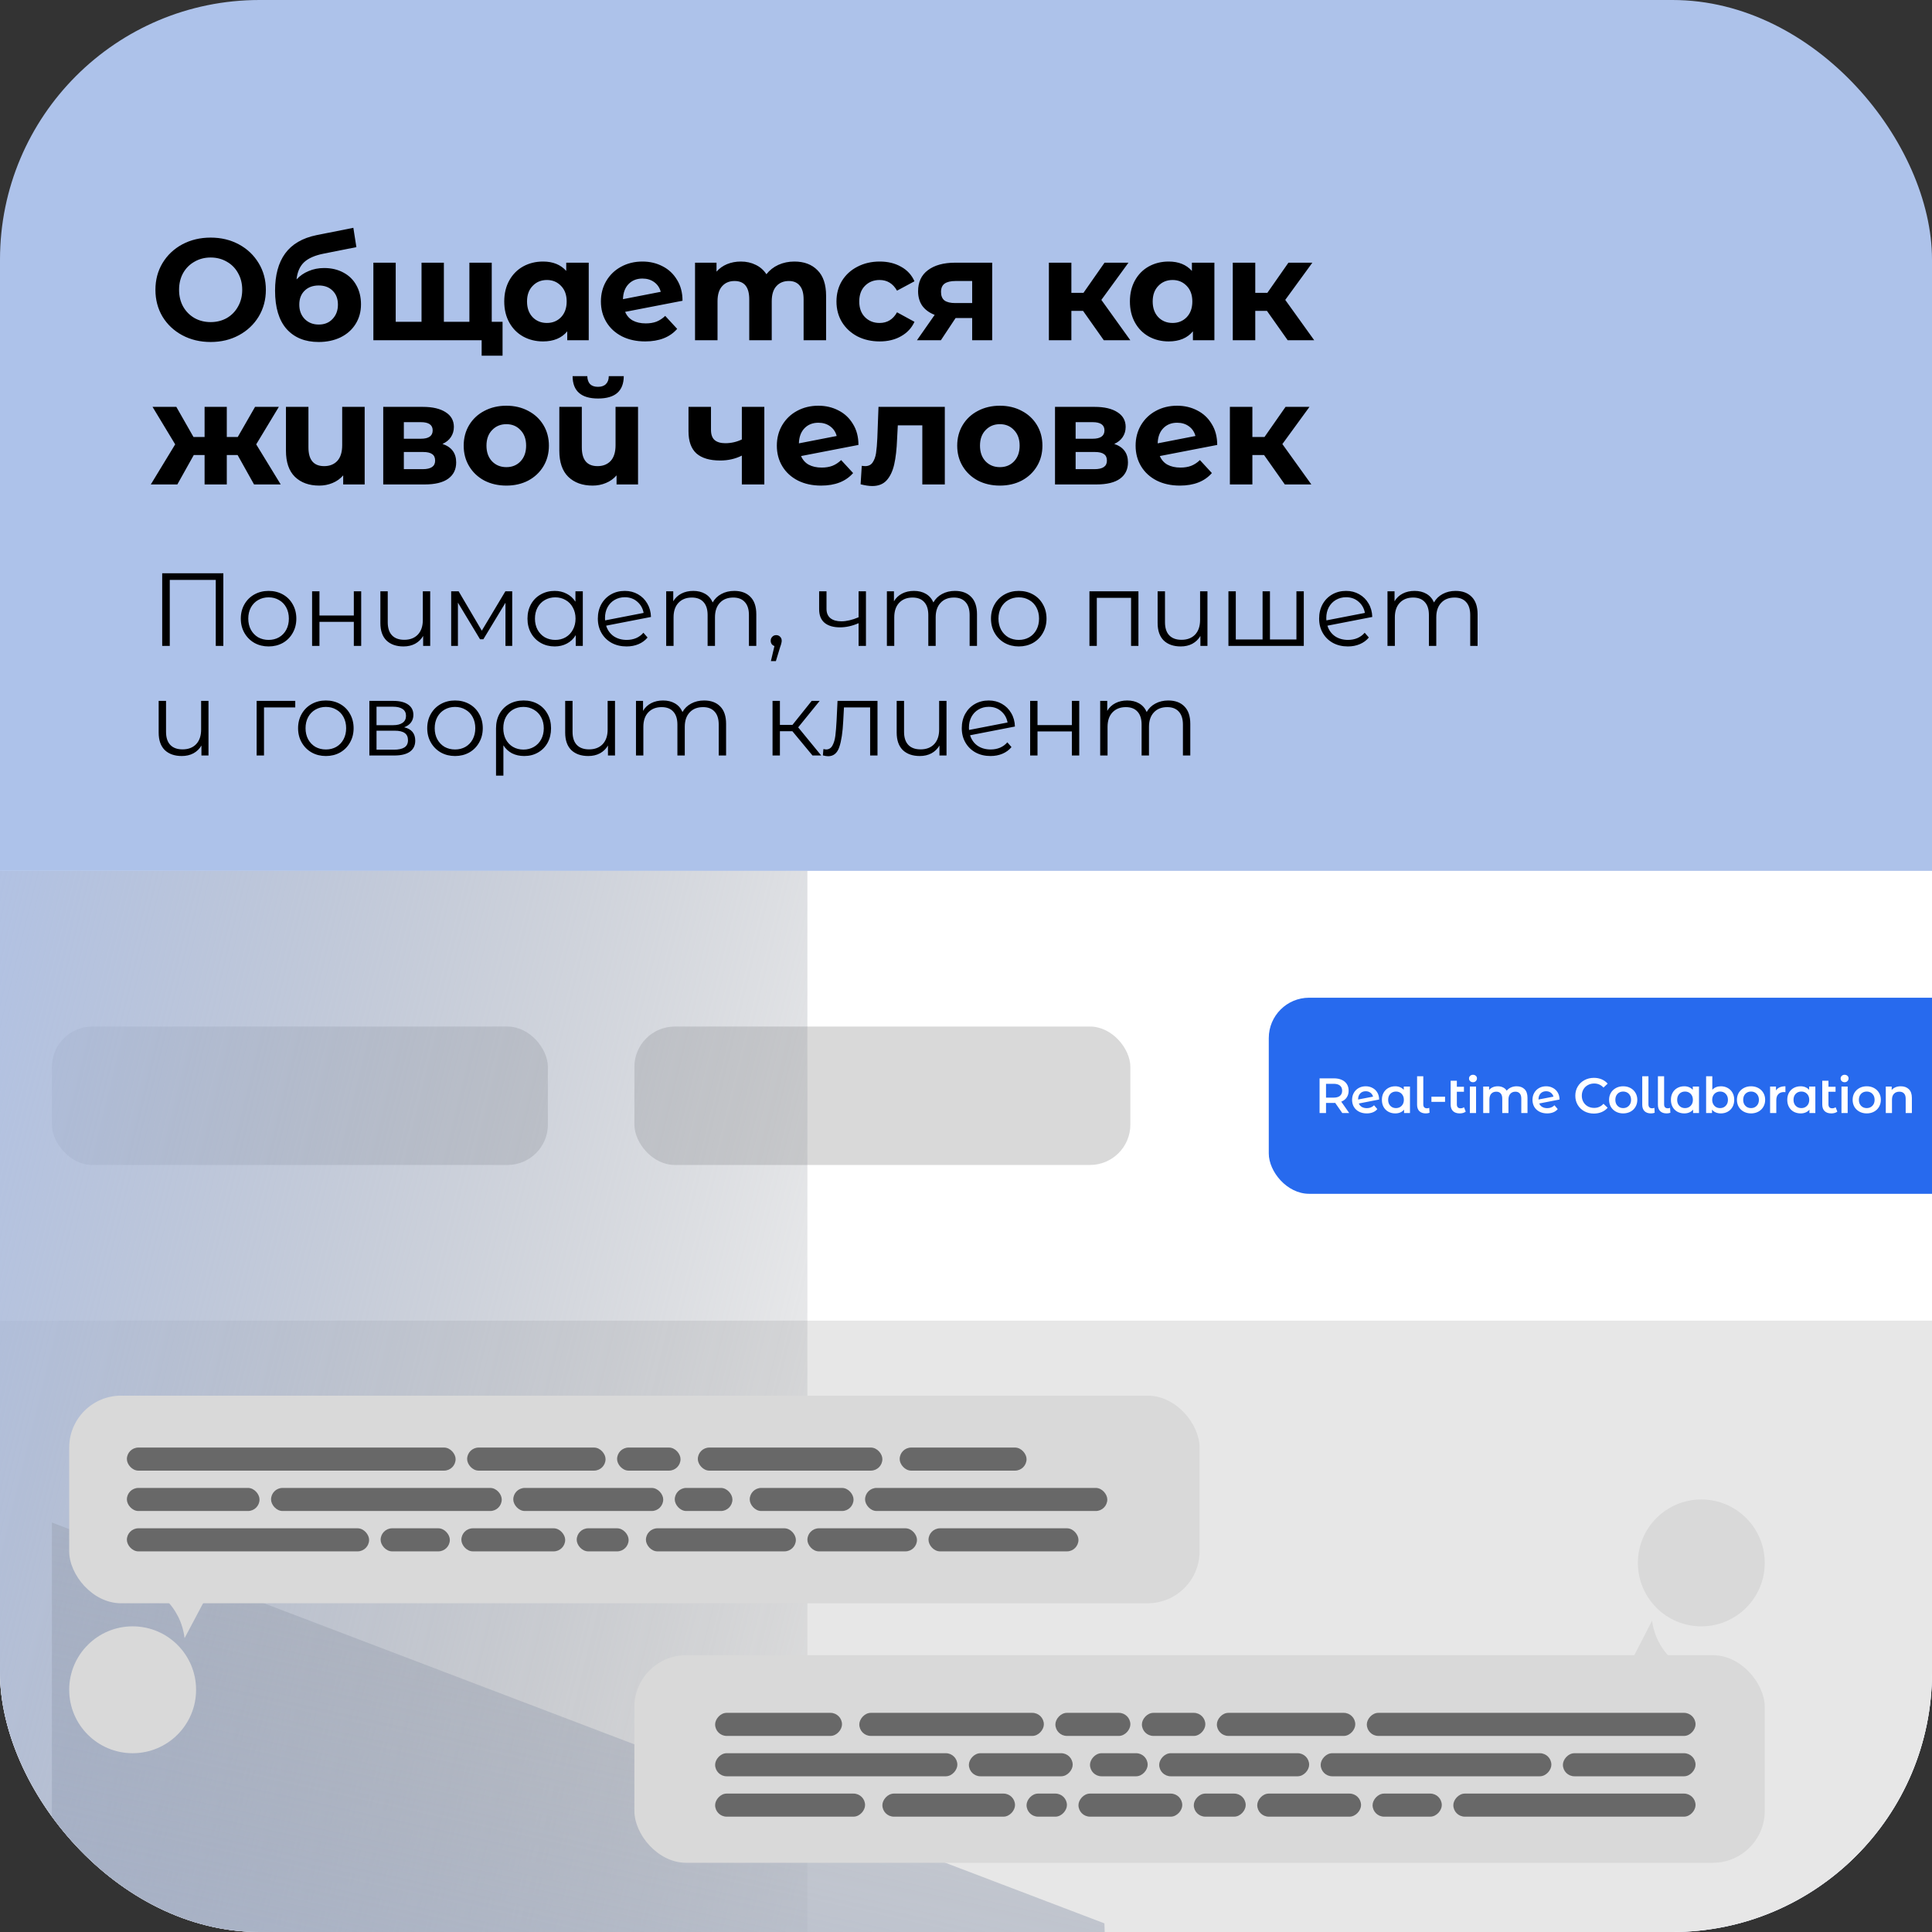<?xml version="1.0" encoding="UTF-8"?> <svg xmlns="http://www.w3.org/2000/svg" width="335" height="335" viewBox="0 0 335 335" fill="none"><rect x="0" y="0" width="335" height="335" fill="#333333" stroke="none"/><g clip-path="url(#clip0_74_5)"><rect width="335" height="335" rx="44" fill="#ADC2EA"></rect><path d="M36.525 59.3C34.708 59.3 33.067 58.908 31.6 58.125C30.15 57.342 29.008 56.267 28.175 54.9C27.358 53.517 26.95 51.967 26.95 50.25C26.95 48.533 27.358 46.992 28.175 45.625C29.008 44.242 30.15 43.158 31.6 42.375C33.067 41.592 34.708 41.2 36.525 41.2C38.342 41.2 39.975 41.592 41.425 42.375C42.875 43.158 44.017 44.242 44.85 45.625C45.683 46.992 46.1 48.533 46.1 50.25C46.1 51.967 45.683 53.517 44.85 54.9C44.017 56.267 42.875 57.342 41.425 58.125C39.975 58.908 38.342 59.3 36.525 59.3ZM36.525 55.85C37.558 55.85 38.492 55.617 39.325 55.15C40.158 54.667 40.808 54 41.275 53.15C41.758 52.3 42 51.333 42 50.25C42 49.167 41.758 48.2 41.275 47.35C40.808 46.5 40.158 45.842 39.325 45.375C38.492 44.892 37.558 44.65 36.525 44.65C35.492 44.65 34.558 44.892 33.725 45.375C32.892 45.842 32.233 46.5 31.75 47.35C31.283 48.2 31.05 49.167 31.05 50.25C31.05 51.333 31.283 52.3 31.75 53.15C32.233 54 32.892 54.667 33.725 55.15C34.558 55.617 35.492 55.85 36.525 55.85ZM56.195 46.475C57.478 46.475 58.603 46.742 59.57 47.275C60.537 47.792 61.278 48.525 61.795 49.475C62.328 50.425 62.595 51.525 62.595 52.775C62.595 54.058 62.278 55.2 61.645 56.2C61.028 57.183 60.162 57.95 59.045 58.5C57.928 59.033 56.662 59.3 55.245 59.3C52.895 59.3 51.045 58.55 49.695 57.05C48.362 55.533 47.695 53.317 47.695 50.4C47.695 47.7 48.278 45.55 49.445 43.95C50.628 42.333 52.437 41.275 54.87 40.775L61.27 39.5L61.795 42.85L56.145 43.975C54.612 44.275 53.47 44.775 52.72 45.475C51.987 46.175 51.553 47.167 51.42 48.45C52.003 47.817 52.703 47.333 53.52 47C54.337 46.65 55.228 46.475 56.195 46.475ZM55.27 56.275C56.27 56.275 57.07 55.95 57.67 55.3C58.287 54.65 58.595 53.825 58.595 52.825C58.595 51.808 58.287 51 57.67 50.4C57.07 49.8 56.27 49.5 55.27 49.5C54.253 49.5 53.437 49.8 52.82 50.4C52.203 51 51.895 51.808 51.895 52.825C51.895 53.842 52.212 54.675 52.845 55.325C53.478 55.958 54.287 56.275 55.27 56.275ZM85.266 45.55V59H64.741V45.55H68.616V55.8H73.091V45.55H76.966V55.8H81.391V45.55H85.266ZM87.141 55.8V61.675H83.516V59H81.291V55.8H87.141ZM102.084 45.55V59H98.359V57.45C97.392 58.617 95.992 59.2 94.159 59.2C92.892 59.2 91.742 58.917 90.709 58.35C89.692 57.783 88.892 56.975 88.309 55.925C87.725 54.875 87.434 53.658 87.434 52.275C87.434 50.892 87.725 49.675 88.309 48.625C88.892 47.575 89.692 46.767 90.709 46.2C91.742 45.633 92.892 45.35 94.159 45.35C95.876 45.35 97.217 45.892 98.184 46.975V45.55H102.084ZM94.834 56C95.817 56 96.634 55.667 97.284 55C97.934 54.317 98.259 53.408 98.259 52.275C98.259 51.142 97.934 50.242 97.284 49.575C96.634 48.892 95.817 48.55 94.834 48.55C93.834 48.55 93.009 48.892 92.359 49.575C91.709 50.242 91.384 51.142 91.384 52.275C91.384 53.408 91.709 54.317 92.359 55C93.009 55.667 93.834 56 94.834 56ZM111.97 56.075C112.67 56.075 113.286 55.975 113.82 55.775C114.37 55.558 114.878 55.225 115.345 54.775L117.42 57.025C116.153 58.475 114.303 59.2 111.87 59.2C110.353 59.2 109.011 58.908 107.845 58.325C106.678 57.725 105.778 56.9 105.145 55.85C104.511 54.8 104.195 53.608 104.195 52.275C104.195 50.958 104.503 49.775 105.12 48.725C105.753 47.658 106.611 46.833 107.695 46.25C108.795 45.65 110.028 45.35 111.395 45.35C112.678 45.35 113.845 45.625 114.895 46.175C115.945 46.708 116.778 47.492 117.395 48.525C118.028 49.542 118.345 50.75 118.345 52.15L108.395 54.075C108.678 54.742 109.12 55.242 109.72 55.575C110.336 55.908 111.086 56.075 111.97 56.075ZM111.395 48.3C110.411 48.3 109.611 48.617 108.995 49.25C108.378 49.883 108.053 50.758 108.02 51.875L114.57 50.6C114.386 49.9 114.011 49.342 113.445 48.925C112.878 48.508 112.195 48.3 111.395 48.3ZM137.741 45.35C139.424 45.35 140.758 45.85 141.741 46.85C142.741 47.833 143.241 49.317 143.241 51.3V59H139.341V51.9C139.341 50.833 139.116 50.042 138.666 49.525C138.233 48.992 137.608 48.725 136.791 48.725C135.874 48.725 135.149 49.025 134.616 49.625C134.083 50.208 133.816 51.083 133.816 52.25V59H129.916V51.9C129.916 49.783 129.066 48.725 127.366 48.725C126.466 48.725 125.749 49.025 125.216 49.625C124.683 50.208 124.416 51.083 124.416 52.25V59H120.516V45.55H124.241V47.1C124.741 46.533 125.349 46.1 126.066 45.8C126.799 45.5 127.599 45.35 128.466 45.35C129.416 45.35 130.274 45.542 131.041 45.925C131.808 46.292 132.424 46.833 132.891 47.55C133.441 46.85 134.133 46.308 134.966 45.925C135.816 45.542 136.741 45.35 137.741 45.35ZM152.54 59.2C151.106 59.2 149.815 58.908 148.665 58.325C147.531 57.725 146.64 56.9 145.99 55.85C145.356 54.8 145.04 53.608 145.04 52.275C145.04 50.942 145.356 49.75 145.99 48.7C146.64 47.65 147.531 46.833 148.665 46.25C149.815 45.65 151.106 45.35 152.54 45.35C153.956 45.35 155.19 45.65 156.24 46.25C157.306 46.833 158.081 47.675 158.565 48.775L155.54 50.4C154.84 49.167 153.831 48.55 152.515 48.55C151.498 48.55 150.656 48.883 149.99 49.55C149.323 50.217 148.99 51.125 148.99 52.275C148.99 53.425 149.323 54.333 149.99 55C150.656 55.667 151.498 56 152.515 56C153.848 56 154.856 55.383 155.54 54.15L158.565 55.8C158.081 56.867 157.306 57.7 156.24 58.3C155.19 58.9 153.956 59.2 152.54 59.2ZM172.043 45.55V59H168.568V55.15H165.693L163.143 59H158.993L162.068 54.6C161.134 54.233 160.418 53.708 159.918 53.025C159.434 52.325 159.193 51.483 159.193 50.5C159.193 48.917 159.759 47.7 160.893 46.85C162.043 45.983 163.618 45.55 165.618 45.55H172.043ZM165.693 48.725C164.859 48.725 164.226 48.875 163.793 49.175C163.376 49.475 163.168 49.958 163.168 50.625C163.168 51.292 163.368 51.783 163.768 52.1C164.184 52.4 164.809 52.55 165.643 52.55H168.568V48.725H165.693ZM187.796 53.9H185.771V59H181.871V45.55H185.771V50.775H187.871L191.521 45.55H195.671L190.971 52L195.996 59H191.396L187.796 53.9ZM210.571 45.55V59H206.846V57.45C205.879 58.617 204.479 59.2 202.646 59.2C201.379 59.2 200.229 58.917 199.196 58.35C198.179 57.783 197.379 56.975 196.796 55.925C196.213 54.875 195.921 53.658 195.921 52.275C195.921 50.892 196.213 49.675 196.796 48.625C197.379 47.575 198.179 46.767 199.196 46.2C200.229 45.633 201.379 45.35 202.646 45.35C204.363 45.35 205.704 45.892 206.671 46.975V45.55H210.571ZM203.321 56C204.304 56 205.121 55.667 205.771 55C206.421 54.317 206.746 53.408 206.746 52.275C206.746 51.142 206.421 50.242 205.771 49.575C205.121 48.892 204.304 48.55 203.321 48.55C202.321 48.55 201.496 48.892 200.846 49.575C200.196 50.242 199.871 51.142 199.871 52.275C199.871 53.408 200.196 54.317 200.846 55C201.496 55.667 202.321 56 203.321 56ZM219.682 53.9H217.657V59H213.757V45.55H217.657V50.775H219.757L223.407 45.55H227.557L222.857 52L227.882 59H223.282L219.682 53.9ZM41.2 78.9H39.325V84H35.475V78.9H33.6L30.75 84H26.15L30.375 77.05L26.45 70.55H30.575L33.55 75.775H35.475V70.55H39.325V75.775H41.225L44.225 70.55H48.35L44.425 77.05L48.675 84H44.05L41.2 78.9ZM63.233 70.55V84H59.508V82.425C59.008 83.008 58.391 83.45 57.658 83.75C56.941 84.05 56.175 84.2 55.358 84.2C53.591 84.2 52.183 83.692 51.133 82.675C50.1 81.658 49.583 80.15 49.583 78.15V70.55H53.483V77.575C53.483 79.742 54.391 80.825 56.208 80.825C57.158 80.825 57.916 80.525 58.483 79.925C59.05 79.308 59.333 78.4 59.333 77.2V70.55H63.233ZM76.725 76.975C78.308 77.508 79.1 78.575 79.1 80.175C79.1 81.392 78.642 82.333 77.725 83C76.808 83.667 75.442 84 73.625 84H66.45V70.55H73.325C75.008 70.55 76.325 70.858 77.275 71.475C78.225 72.075 78.7 72.925 78.7 74.025C78.7 74.692 78.525 75.283 78.175 75.8C77.842 76.3 77.359 76.692 76.725 76.975ZM70.025 76.075H72.975C74.342 76.075 75.025 75.592 75.025 74.625C75.025 73.675 74.342 73.2 72.975 73.2H70.025V76.075ZM73.3 81.35C74.734 81.35 75.45 80.858 75.45 79.875C75.45 79.358 75.284 78.983 74.95 78.75C74.617 78.5 74.092 78.375 73.375 78.375H70.025V81.35H73.3ZM87.802 84.2C86.385 84.2 85.11 83.908 83.977 83.325C82.86 82.725 81.985 81.9 81.352 80.85C80.719 79.8 80.402 78.608 80.402 77.275C80.402 75.942 80.719 74.75 81.352 73.7C81.985 72.65 82.86 71.833 83.977 71.25C85.11 70.65 86.385 70.35 87.802 70.35C89.219 70.35 90.485 70.65 91.602 71.25C92.719 71.833 93.594 72.65 94.227 73.7C94.86 74.75 95.177 75.942 95.177 77.275C95.177 78.608 94.86 79.8 94.227 80.85C93.594 81.9 92.719 82.725 91.602 83.325C90.485 83.908 89.219 84.2 87.802 84.2ZM87.802 81C88.802 81 89.619 80.667 90.252 80C90.902 79.317 91.227 78.408 91.227 77.275C91.227 76.142 90.902 75.242 90.252 74.575C89.619 73.892 88.802 73.55 87.802 73.55C86.802 73.55 85.977 73.892 85.327 74.575C84.677 75.242 84.352 76.142 84.352 77.275C84.352 78.408 84.677 79.317 85.327 80C85.977 80.667 86.802 81 87.802 81ZM110.634 70.55V84H106.909V82.425C106.409 83.008 105.793 83.45 105.059 83.75C104.343 84.05 103.576 84.2 102.759 84.2C100.993 84.2 99.584 83.692 98.534 82.675C97.501 81.658 96.984 80.15 96.984 78.15V70.55H100.884V77.575C100.884 79.742 101.793 80.825 103.609 80.825C104.559 80.825 105.318 80.525 105.884 79.925C106.451 79.308 106.734 78.4 106.734 77.2V70.55H110.634ZM103.709 69.1C100.776 69.1 99.301 67.808 99.284 65.225H101.834C101.851 65.808 102.009 66.267 102.309 66.6C102.626 66.917 103.084 67.075 103.684 67.075C104.284 67.075 104.743 66.917 105.059 66.6C105.393 66.267 105.559 65.808 105.559 65.225H108.159C108.143 67.808 106.659 69.1 103.709 69.1ZM132.532 70.55V84H128.632V79C127.498 79.567 126.248 79.85 124.882 79.85C123.065 79.85 121.69 79.442 120.757 78.625C119.84 77.792 119.382 76.508 119.382 74.775V70.55H123.282V74.525C123.282 75.342 123.49 75.933 123.907 76.3C124.34 76.667 124.957 76.85 125.757 76.85C126.773 76.85 127.732 76.633 128.632 76.2V70.55H132.532ZM142.476 81.075C143.176 81.075 143.793 80.975 144.326 80.775C144.876 80.558 145.385 80.225 145.851 79.775L147.926 82.025C146.66 83.475 144.81 84.2 142.376 84.2C140.86 84.2 139.518 83.908 138.351 83.325C137.185 82.725 136.285 81.9 135.651 80.85C135.018 79.8 134.701 78.608 134.701 77.275C134.701 75.958 135.01 74.775 135.626 73.725C136.26 72.658 137.118 71.833 138.201 71.25C139.301 70.65 140.535 70.35 141.901 70.35C143.185 70.35 144.351 70.625 145.401 71.175C146.451 71.708 147.285 72.492 147.901 73.525C148.535 74.542 148.851 75.75 148.851 77.15L138.901 79.075C139.185 79.742 139.626 80.242 140.226 80.575C140.843 80.908 141.593 81.075 142.476 81.075ZM141.901 73.3C140.918 73.3 140.118 73.617 139.501 74.25C138.885 74.883 138.56 75.758 138.526 76.875L145.076 75.6C144.893 74.9 144.518 74.342 143.951 73.925C143.385 73.508 142.701 73.3 141.901 73.3ZM163.826 70.55V84H159.926V73.75H155.676L155.551 76.125C155.484 77.892 155.317 79.358 155.051 80.525C154.784 81.692 154.351 82.608 153.751 83.275C153.151 83.942 152.317 84.275 151.251 84.275C150.684 84.275 150.009 84.175 149.226 83.975L149.426 80.775C149.692 80.808 149.884 80.825 150.001 80.825C150.584 80.825 151.017 80.617 151.301 80.2C151.601 79.767 151.801 79.225 151.901 78.575C152.001 77.908 152.076 77.033 152.126 75.95L152.326 70.55H163.826ZM173.376 84.2C171.96 84.2 170.685 83.908 169.551 83.325C168.435 82.725 167.56 81.9 166.926 80.85C166.293 79.8 165.976 78.608 165.976 77.275C165.976 75.942 166.293 74.75 166.926 73.7C167.56 72.65 168.435 71.833 169.551 71.25C170.685 70.65 171.96 70.35 173.376 70.35C174.793 70.35 176.06 70.65 177.176 71.25C178.293 71.833 179.168 72.65 179.801 73.7C180.435 74.75 180.751 75.942 180.751 77.275C180.751 78.608 180.435 79.8 179.801 80.85C179.168 81.9 178.293 82.725 177.176 83.325C176.06 83.908 174.793 84.2 173.376 84.2ZM173.376 81C174.376 81 175.193 80.667 175.826 80C176.476 79.317 176.801 78.408 176.801 77.275C176.801 76.142 176.476 75.242 175.826 74.575C175.193 73.892 174.376 73.55 173.376 73.55C172.376 73.55 171.551 73.892 170.901 74.575C170.251 75.242 169.926 76.142 169.926 77.275C169.926 78.408 170.251 79.317 170.901 80C171.551 80.667 172.376 81 173.376 81ZM193.209 76.975C194.792 77.508 195.584 78.575 195.584 80.175C195.584 81.392 195.125 82.333 194.209 83C193.292 83.667 191.925 84 190.109 84H182.934V70.55H189.809C191.492 70.55 192.809 70.858 193.759 71.475C194.709 72.075 195.184 72.925 195.184 74.025C195.184 74.692 195.009 75.283 194.659 75.8C194.325 76.3 193.842 76.692 193.209 76.975ZM186.509 76.075H189.459C190.825 76.075 191.509 75.592 191.509 74.625C191.509 73.675 190.825 73.2 189.459 73.2H186.509V76.075ZM189.784 81.35C191.217 81.35 191.934 80.858 191.934 79.875C191.934 79.358 191.767 78.983 191.434 78.75C191.1 78.5 190.575 78.375 189.859 78.375H186.509V81.35H189.784ZM204.685 81.075C205.385 81.075 206.002 80.975 206.535 80.775C207.085 80.558 207.594 80.225 208.06 79.775L210.135 82.025C208.869 83.475 207.019 84.2 204.585 84.2C203.069 84.2 201.727 83.908 200.56 83.325C199.394 82.725 198.494 81.9 197.86 80.85C197.227 79.8 196.91 78.608 196.91 77.275C196.91 75.958 197.219 74.775 197.835 73.725C198.469 72.658 199.327 71.833 200.41 71.25C201.51 70.65 202.744 70.35 204.11 70.35C205.394 70.35 206.56 70.625 207.61 71.175C208.66 71.708 209.494 72.492 210.11 73.525C210.744 74.542 211.06 75.75 211.06 77.15L201.11 79.075C201.394 79.742 201.835 80.242 202.435 80.575C203.052 80.908 203.802 81.075 204.685 81.075ZM204.11 73.3C203.127 73.3 202.327 73.617 201.71 74.25C201.094 74.883 200.769 75.758 200.735 76.875L207.285 75.6C207.102 74.9 206.727 74.342 206.16 73.925C205.594 73.508 204.91 73.3 204.11 73.3ZM219.182 78.9H217.157V84H213.257V70.55H217.157V75.775H219.257L222.907 70.55H227.057L222.357 77L227.382 84H222.782L219.182 78.9Z" fill="black"></path><path d="M38.726 99.4V112H37.412V100.552H29.438V112H28.124V99.4H38.726ZM46.578 112.09C45.666 112.09 44.843 111.886 44.111 111.478C43.38 111.058 42.803 110.482 42.383 109.75C41.964 109.018 41.754 108.19 41.754 107.266C41.754 106.342 41.964 105.514 42.383 104.782C42.803 104.05 43.38 103.48 44.111 103.072C44.843 102.664 45.666 102.46 46.578 102.46C47.489 102.46 48.312 102.664 49.044 103.072C49.776 103.48 50.346 104.05 50.754 104.782C51.173 105.514 51.383 106.342 51.383 107.266C51.383 108.19 51.173 109.018 50.754 109.75C50.346 110.482 49.776 111.058 49.044 111.478C48.312 111.886 47.489 112.09 46.578 112.09ZM46.578 110.956C47.249 110.956 47.849 110.806 48.377 110.506C48.917 110.194 49.337 109.756 49.638 109.192C49.938 108.628 50.087 107.986 50.087 107.266C50.087 106.546 49.938 105.904 49.638 105.34C49.337 104.776 48.917 104.344 48.377 104.044C47.849 103.732 47.249 103.576 46.578 103.576C45.906 103.576 45.3 103.732 44.76 104.044C44.231 104.344 43.812 104.776 43.499 105.34C43.2 105.904 43.05 106.546 43.05 107.266C43.05 107.986 43.2 108.628 43.499 109.192C43.812 109.756 44.231 110.194 44.76 110.506C45.3 110.806 45.906 110.956 46.578 110.956ZM54.115 102.532H55.393V106.726H61.351V102.532H62.629V112H61.351V107.824H55.393V112H54.115V102.532ZM74.595 102.532V112H73.371V110.272C73.035 110.848 72.573 111.298 71.985 111.622C71.397 111.934 70.725 112.09 69.969 112.09C68.721 112.09 67.737 111.748 67.017 111.064C66.309 110.368 65.955 109.354 65.955 108.022V102.532H67.233V107.896C67.233 108.892 67.479 109.648 67.971 110.164C68.463 110.68 69.171 110.938 70.095 110.938C71.091 110.938 71.877 110.638 72.453 110.038C73.029 109.426 73.317 108.58 73.317 107.5V102.532H74.595ZM88.816 102.532V112H87.646V104.512L83.812 110.848H83.236L79.402 104.494V112H78.232V102.532H79.528L83.542 109.354L87.628 102.532H88.816ZM101.057 102.532V112H99.833V110.128C99.449 110.764 98.939 111.25 98.303 111.586C97.679 111.922 96.971 112.09 96.179 112.09C95.291 112.09 94.487 111.886 93.767 111.478C93.047 111.07 92.483 110.5 92.075 109.768C91.667 109.036 91.463 108.202 91.463 107.266C91.463 106.33 91.667 105.496 92.075 104.764C92.483 104.032 93.047 103.468 93.767 103.072C94.487 102.664 95.291 102.46 96.179 102.46C96.947 102.46 97.637 102.622 98.249 102.946C98.873 103.258 99.383 103.72 99.779 104.332V102.532H101.057ZM96.287 110.956C96.947 110.956 97.541 110.806 98.069 110.506C98.609 110.194 99.029 109.756 99.329 109.192C99.641 108.628 99.797 107.986 99.797 107.266C99.797 106.546 99.641 105.904 99.329 105.34C99.029 104.776 98.609 104.344 98.069 104.044C97.541 103.732 96.947 103.576 96.287 103.576C95.615 103.576 95.009 103.732 94.469 104.044C93.941 104.344 93.521 104.776 93.209 105.34C92.909 105.904 92.759 106.546 92.759 107.266C92.759 107.986 92.909 108.628 93.209 109.192C93.521 109.756 93.941 110.194 94.469 110.506C95.009 110.806 95.615 110.956 96.287 110.956ZM108.666 110.956C109.254 110.956 109.794 110.854 110.286 110.65C110.79 110.434 111.216 110.122 111.564 109.714L112.284 110.542C111.864 111.046 111.342 111.43 110.718 111.694C110.094 111.958 109.404 112.09 108.648 112.09C107.676 112.09 106.812 111.886 106.056 111.478C105.3 111.058 104.712 110.482 104.292 109.75C103.872 109.018 103.662 108.19 103.662 107.266C103.662 106.342 103.86 105.514 104.256 104.782C104.664 104.05 105.222 103.48 105.93 103.072C106.638 102.664 107.442 102.46 108.342 102.46C109.182 102.46 109.938 102.652 110.61 103.036C111.294 103.42 111.834 103.954 112.23 104.638C112.638 105.322 112.854 106.102 112.878 106.978L105.102 108.49C105.342 109.258 105.774 109.864 106.398 110.308C107.034 110.74 107.79 110.956 108.666 110.956ZM108.342 103.558C107.682 103.558 107.088 103.714 106.56 104.026C106.044 104.326 105.636 104.752 105.336 105.304C105.048 105.844 104.904 106.468 104.904 107.176C104.904 107.356 104.91 107.488 104.922 107.572L111.6 106.276C111.456 105.484 111.09 104.836 110.502 104.332C109.914 103.816 109.194 103.558 108.342 103.558ZM127.323 102.46C128.511 102.46 129.441 102.802 130.113 103.486C130.797 104.17 131.139 105.178 131.139 106.51V112H129.861V106.636C129.861 105.652 129.621 104.902 129.141 104.386C128.673 103.87 128.007 103.612 127.143 103.612C126.159 103.612 125.385 103.918 124.821 104.53C124.257 105.13 123.975 105.964 123.975 107.032V112H122.697V106.636C122.697 105.652 122.457 104.902 121.977 104.386C121.509 103.87 120.837 103.612 119.961 103.612C118.989 103.612 118.215 103.918 117.639 104.53C117.075 105.13 116.793 105.964 116.793 107.032V112H115.515V102.532H116.739V104.26C117.075 103.684 117.543 103.24 118.143 102.928C118.743 102.616 119.433 102.46 120.213 102.46C121.005 102.46 121.689 102.628 122.265 102.964C122.853 103.3 123.291 103.798 123.579 104.458C123.927 103.834 124.425 103.348 125.073 103C125.733 102.64 126.483 102.46 127.323 102.46ZM134.59 110.128C134.866 110.128 135.094 110.224 135.274 110.416C135.454 110.596 135.544 110.824 135.544 111.1C135.544 111.244 135.52 111.4 135.472 111.568C135.436 111.736 135.376 111.928 135.292 112.144L134.536 114.628H133.672L134.284 112.018C134.092 111.958 133.936 111.85 133.816 111.694C133.696 111.526 133.636 111.328 133.636 111.1C133.636 110.824 133.726 110.596 133.906 110.416C134.086 110.224 134.314 110.128 134.59 110.128ZM150.153 102.532V112H148.875V108.058C147.783 108.538 146.709 108.778 145.653 108.778C144.513 108.778 143.625 108.52 142.989 108.004C142.353 107.476 142.035 106.69 142.035 105.646V102.532H143.313V105.574C143.313 106.282 143.541 106.822 143.997 107.194C144.453 107.554 145.083 107.734 145.887 107.734C146.775 107.734 147.771 107.5 148.875 107.032V102.532H150.153ZM165.591 102.46C166.779 102.46 167.709 102.802 168.381 103.486C169.065 104.17 169.407 105.178 169.407 106.51V112H168.129V106.636C168.129 105.652 167.889 104.902 167.409 104.386C166.941 103.87 166.275 103.612 165.411 103.612C164.427 103.612 163.653 103.918 163.089 104.53C162.525 105.13 162.243 105.964 162.243 107.032V112H160.965V106.636C160.965 105.652 160.725 104.902 160.245 104.386C159.777 103.87 159.105 103.612 158.229 103.612C157.257 103.612 156.483 103.918 155.907 104.53C155.343 105.13 155.061 105.964 155.061 107.032V112H153.783V102.532H155.007V104.26C155.343 103.684 155.811 103.24 156.411 102.928C157.011 102.616 157.701 102.46 158.481 102.46C159.273 102.46 159.957 102.628 160.533 102.964C161.121 103.3 161.559 103.798 161.847 104.458C162.195 103.834 162.693 103.348 163.341 103C164.001 102.64 164.751 102.46 165.591 102.46ZM176.656 112.09C175.744 112.09 174.922 111.886 174.19 111.478C173.458 111.058 172.882 110.482 172.462 109.75C172.042 109.018 171.832 108.19 171.832 107.266C171.832 106.342 172.042 105.514 172.462 104.782C172.882 104.05 173.458 103.48 174.19 103.072C174.922 102.664 175.744 102.46 176.656 102.46C177.568 102.46 178.39 102.664 179.122 103.072C179.854 103.48 180.424 104.05 180.832 104.782C181.252 105.514 181.462 106.342 181.462 107.266C181.462 108.19 181.252 109.018 180.832 109.75C180.424 110.482 179.854 111.058 179.122 111.478C178.39 111.886 177.568 112.09 176.656 112.09ZM176.656 110.956C177.328 110.956 177.928 110.806 178.456 110.506C178.996 110.194 179.416 109.756 179.716 109.192C180.016 108.628 180.166 107.986 180.166 107.266C180.166 106.546 180.016 105.904 179.716 105.34C179.416 104.776 178.996 104.344 178.456 104.044C177.928 103.732 177.328 103.576 176.656 103.576C175.984 103.576 175.378 103.732 174.838 104.044C174.31 104.344 173.89 104.776 173.578 105.34C173.278 105.904 173.128 106.546 173.128 107.266C173.128 107.986 173.278 108.628 173.578 109.192C173.89 109.756 174.31 110.194 174.838 110.506C175.378 110.806 175.984 110.956 176.656 110.956ZM197.4 102.532V112H196.122V103.666H190.182V112H188.904V102.532H197.4ZM209.367 102.532V112H208.143V110.272C207.807 110.848 207.345 111.298 206.757 111.622C206.169 111.934 205.497 112.09 204.741 112.09C203.493 112.09 202.509 111.748 201.789 111.064C201.081 110.368 200.727 109.354 200.727 108.022V102.532H202.005V107.896C202.005 108.892 202.251 109.648 202.743 110.164C203.235 110.68 203.943 110.938 204.867 110.938C205.863 110.938 206.649 110.638 207.225 110.038C207.801 109.426 208.089 108.58 208.089 107.5V102.532H209.367ZM226.072 102.532V112H213.004V102.532H214.282V110.884H218.926V102.532H220.204V110.884H224.794V102.532H226.072ZM233.734 110.956C234.322 110.956 234.862 110.854 235.354 110.65C235.858 110.434 236.284 110.122 236.632 109.714L237.352 110.542C236.932 111.046 236.41 111.43 235.786 111.694C235.162 111.958 234.472 112.09 233.716 112.09C232.744 112.09 231.88 111.886 231.124 111.478C230.368 111.058 229.78 110.482 229.36 109.75C228.94 109.018 228.73 108.19 228.73 107.266C228.73 106.342 228.928 105.514 229.324 104.782C229.732 104.05 230.29 103.48 230.998 103.072C231.706 102.664 232.51 102.46 233.41 102.46C234.25 102.46 235.006 102.652 235.678 103.036C236.362 103.42 236.902 103.954 237.298 104.638C237.706 105.322 237.922 106.102 237.946 106.978L230.17 108.49C230.41 109.258 230.842 109.864 231.466 110.308C232.102 110.74 232.858 110.956 233.734 110.956ZM233.41 103.558C232.75 103.558 232.156 103.714 231.628 104.026C231.112 104.326 230.704 104.752 230.404 105.304C230.116 105.844 229.972 106.468 229.972 107.176C229.972 107.356 229.978 107.488 229.99 107.572L236.668 106.276C236.524 105.484 236.158 104.836 235.57 104.332C234.982 103.816 234.262 103.558 233.41 103.558ZM252.392 102.46C253.58 102.46 254.51 102.802 255.182 103.486C255.866 104.17 256.208 105.178 256.208 106.51V112H254.93V106.636C254.93 105.652 254.69 104.902 254.21 104.386C253.742 103.87 253.076 103.612 252.212 103.612C251.228 103.612 250.454 103.918 249.89 104.53C249.326 105.13 249.044 105.964 249.044 107.032V112H247.766V106.636C247.766 105.652 247.526 104.902 247.046 104.386C246.578 103.87 245.906 103.612 245.03 103.612C244.058 103.612 243.284 103.918 242.708 104.53C242.144 105.13 241.862 105.964 241.862 107.032V112H240.584V102.532H241.808V104.26C242.144 103.684 242.612 103.24 243.212 102.928C243.812 102.616 244.502 102.46 245.282 102.46C246.074 102.46 246.758 102.628 247.334 102.964C247.922 103.3 248.36 103.798 248.648 104.458C248.996 103.834 249.494 103.348 250.142 103C250.802 102.64 251.552 102.46 252.392 102.46ZM36.152 121.532V131H34.928V129.272C34.592 129.848 34.13 130.298 33.542 130.622C32.954 130.934 32.282 131.09 31.526 131.09C30.278 131.09 29.294 130.748 28.574 130.064C27.866 129.368 27.512 128.354 27.512 127.022V121.532H28.79V126.896C28.79 127.892 29.036 128.648 29.528 129.164C30.02 129.68 30.728 129.938 31.652 129.938C32.648 129.938 33.434 129.638 34.01 129.038C34.586 128.426 34.874 127.58 34.874 126.5V121.532H36.152ZM51.196 122.666H45.778V131H44.5V121.532H51.196V122.666ZM56.509 131.09C55.597 131.09 54.775 130.886 54.043 130.478C53.311 130.058 52.735 129.482 52.315 128.75C51.895 128.018 51.685 127.19 51.685 126.266C51.685 125.342 51.895 124.514 52.315 123.782C52.735 123.05 53.311 122.48 54.043 122.072C54.775 121.664 55.597 121.46 56.509 121.46C57.421 121.46 58.243 121.664 58.975 122.072C59.707 122.48 60.277 123.05 60.685 123.782C61.105 124.514 61.315 125.342 61.315 126.266C61.315 127.19 61.105 128.018 60.685 128.75C60.277 129.482 59.707 130.058 58.975 130.478C58.243 130.886 57.421 131.09 56.509 131.09ZM56.509 129.956C57.181 129.956 57.781 129.806 58.309 129.506C58.849 129.194 59.269 128.756 59.569 128.192C59.869 127.628 60.019 126.986 60.019 126.266C60.019 125.546 59.869 124.904 59.569 124.34C59.269 123.776 58.849 123.344 58.309 123.044C57.781 122.732 57.181 122.576 56.509 122.576C55.837 122.576 55.231 122.732 54.691 123.044C54.163 123.344 53.743 123.776 53.431 124.34C53.131 124.904 52.981 125.546 52.981 126.266C52.981 126.986 53.131 127.628 53.431 128.192C53.743 128.756 54.163 129.194 54.691 129.506C55.231 129.806 55.837 129.956 56.509 129.956ZM70.076 126.104C71.361 126.404 72.002 127.178 72.002 128.426C72.002 129.254 71.697 129.89 71.085 130.334C70.472 130.778 69.561 131 68.349 131H64.046V121.532H68.222C69.302 121.532 70.148 121.742 70.76 122.162C71.373 122.582 71.678 123.182 71.678 123.962C71.678 124.478 71.534 124.922 71.246 125.294C70.971 125.654 70.581 125.924 70.076 126.104ZM65.288 125.744H68.132C68.865 125.744 69.422 125.606 69.806 125.33C70.203 125.054 70.4 124.652 70.4 124.124C70.4 123.596 70.203 123.2 69.806 122.936C69.422 122.672 68.865 122.54 68.132 122.54H65.288V125.744ZM68.294 129.992C69.111 129.992 69.722 129.86 70.13 129.596C70.538 129.332 70.743 128.918 70.743 128.354C70.743 127.79 70.556 127.376 70.184 127.112C69.812 126.836 69.225 126.698 68.421 126.698H65.288V129.992H68.294ZM78.904 131.09C77.992 131.09 77.17 130.886 76.438 130.478C75.706 130.058 75.13 129.482 74.71 128.75C74.29 128.018 74.08 127.19 74.08 126.266C74.08 125.342 74.29 124.514 74.71 123.782C75.13 123.05 75.706 122.48 76.438 122.072C77.17 121.664 77.992 121.46 78.904 121.46C79.816 121.46 80.638 121.664 81.37 122.072C82.102 122.48 82.672 123.05 83.08 123.782C83.5 124.514 83.71 125.342 83.71 126.266C83.71 127.19 83.5 128.018 83.08 128.75C82.672 129.482 82.102 130.058 81.37 130.478C80.638 130.886 79.816 131.09 78.904 131.09ZM78.904 129.956C79.576 129.956 80.176 129.806 80.704 129.506C81.244 129.194 81.664 128.756 81.964 128.192C82.264 127.628 82.414 126.986 82.414 126.266C82.414 125.546 82.264 124.904 81.964 124.34C81.664 123.776 81.244 123.344 80.704 123.044C80.176 122.732 79.576 122.576 78.904 122.576C78.232 122.576 77.626 122.732 77.086 123.044C76.558 123.344 76.138 123.776 75.826 124.34C75.526 124.904 75.376 125.546 75.376 126.266C75.376 126.986 75.526 127.628 75.826 128.192C76.138 128.756 76.558 129.194 77.086 129.506C77.626 129.806 78.232 129.956 78.904 129.956ZM90.797 121.46C91.721 121.46 92.543 121.664 93.263 122.072C93.983 122.48 94.541 123.05 94.937 123.782C95.345 124.514 95.549 125.348 95.549 126.284C95.549 127.22 95.351 128.054 94.955 128.786C94.559 129.506 94.007 130.07 93.299 130.478C92.603 130.886 91.805 131.09 90.905 131.09C90.113 131.09 89.405 130.934 88.781 130.622C88.169 130.298 87.671 129.836 87.287 129.236V134.492H86.009V126.302C86.009 125.354 86.207 124.514 86.603 123.782C87.011 123.05 87.575 122.48 88.295 122.072C89.027 121.664 89.861 121.46 90.797 121.46ZM90.761 129.974C91.433 129.974 92.039 129.818 92.579 129.506C93.119 129.194 93.539 128.756 93.839 128.192C94.139 127.628 94.289 126.992 94.289 126.284C94.289 125.576 94.139 124.94 93.839 124.376C93.539 123.812 93.119 123.374 92.579 123.062C92.039 122.738 91.433 122.576 90.761 122.576C90.089 122.576 89.483 122.732 88.943 123.044C88.415 123.356 88.001 123.794 87.701 124.358C87.413 124.91 87.269 125.546 87.269 126.266C87.269 126.986 87.413 127.628 87.701 128.192C88.001 128.756 88.415 129.194 88.943 129.506C89.483 129.818 90.089 129.974 90.761 129.974ZM106.64 121.532V131H105.416V129.272C105.08 129.848 104.618 130.298 104.03 130.622C103.442 130.934 102.77 131.09 102.014 131.09C100.766 131.09 99.782 130.748 99.062 130.064C98.354 129.368 98 128.354 98 127.022V121.532H99.278V126.896C99.278 127.892 99.524 128.648 100.016 129.164C100.508 129.68 101.216 129.938 102.14 129.938C103.136 129.938 103.922 129.638 104.498 129.038C105.074 128.426 105.362 127.58 105.362 126.5V121.532H106.64ZM122.085 121.46C123.273 121.46 124.203 121.802 124.875 122.486C125.559 123.17 125.901 124.178 125.901 125.51V131H124.623V125.636C124.623 124.652 124.383 123.902 123.903 123.386C123.435 122.87 122.769 122.612 121.905 122.612C120.921 122.612 120.147 122.918 119.583 123.53C119.019 124.13 118.737 124.964 118.737 126.032V131H117.459V125.636C117.459 124.652 117.219 123.902 116.739 123.386C116.271 122.87 115.599 122.612 114.723 122.612C113.751 122.612 112.977 122.918 112.401 123.53C111.837 124.13 111.555 124.964 111.555 126.032V131H110.277V121.532H111.501V123.26C111.837 122.684 112.305 122.24 112.905 121.928C113.505 121.616 114.195 121.46 114.975 121.46C115.767 121.46 116.451 121.628 117.027 121.964C117.615 122.3 118.053 122.798 118.341 123.458C118.689 122.834 119.187 122.348 119.835 122C120.495 121.64 121.245 121.46 122.085 121.46ZM137.393 126.788H135.233V131H133.955V121.532H135.233V125.69H137.411L140.741 121.532H142.127L138.401 126.122L142.397 131H140.885L137.393 126.788ZM152.154 121.532V131H150.876V122.666H146.34L146.214 125.006C146.118 126.974 145.89 128.486 145.53 129.542C145.17 130.598 144.528 131.126 143.604 131.126C143.352 131.126 143.046 131.078 142.686 130.982L142.776 129.884C142.992 129.932 143.142 129.956 143.226 129.956C143.718 129.956 144.09 129.728 144.342 129.272C144.594 128.816 144.762 128.252 144.846 127.58C144.93 126.908 145.002 126.02 145.062 124.916L145.224 121.532H152.154ZM164.121 121.532V131H162.897V129.272C162.561 129.848 162.099 130.298 161.511 130.622C160.923 130.934 160.251 131.09 159.495 131.09C158.247 131.09 157.263 130.748 156.543 130.064C155.835 129.368 155.481 128.354 155.481 127.022V121.532H156.759V126.896C156.759 127.892 157.005 128.648 157.497 129.164C157.989 129.68 158.697 129.938 159.621 129.938C160.617 129.938 161.403 129.638 161.979 129.038C162.555 128.426 162.843 127.58 162.843 126.5V121.532H164.121ZM171.771 129.956C172.359 129.956 172.899 129.854 173.391 129.65C173.895 129.434 174.321 129.122 174.669 128.714L175.389 129.542C174.969 130.046 174.447 130.43 173.823 130.694C173.199 130.958 172.509 131.09 171.753 131.09C170.781 131.09 169.917 130.886 169.161 130.478C168.405 130.058 167.817 129.482 167.397 128.75C166.977 128.018 166.767 127.19 166.767 126.266C166.767 125.342 166.965 124.514 167.361 123.782C167.769 123.05 168.327 122.48 169.035 122.072C169.743 121.664 170.547 121.46 171.447 121.46C172.287 121.46 173.043 121.652 173.715 122.036C174.399 122.42 174.939 122.954 175.335 123.638C175.743 124.322 175.959 125.102 175.983 125.978L168.207 127.49C168.447 128.258 168.879 128.864 169.503 129.308C170.139 129.74 170.895 129.956 171.771 129.956ZM171.447 122.558C170.787 122.558 170.193 122.714 169.665 123.026C169.149 123.326 168.741 123.752 168.441 124.304C168.153 124.844 168.009 125.468 168.009 126.176C168.009 126.356 168.015 126.488 168.027 126.572L174.705 125.276C174.561 124.484 174.195 123.836 173.607 123.332C173.019 122.816 172.299 122.558 171.447 122.558ZM178.621 121.532H179.899V125.726H185.857V121.532H187.135V131H185.857V126.824H179.899V131H178.621V121.532ZM202.575 121.46C203.763 121.46 204.693 121.802 205.365 122.486C206.049 123.17 206.391 124.178 206.391 125.51V131H205.113V125.636C205.113 124.652 204.873 123.902 204.393 123.386C203.925 122.87 203.259 122.612 202.395 122.612C201.411 122.612 200.637 122.918 200.073 123.53C199.509 124.13 199.227 124.964 199.227 126.032V131H197.949V125.636C197.949 124.652 197.709 123.902 197.229 123.386C196.761 122.87 196.089 122.612 195.213 122.612C194.241 122.612 193.467 122.918 192.891 123.53C192.327 124.13 192.045 124.964 192.045 126.032V131H190.767V121.532H191.991V123.26C192.327 122.684 192.795 122.24 193.395 121.928C193.995 121.616 194.685 121.46 195.465 121.46C196.257 121.46 196.941 121.628 197.517 121.964C198.105 122.3 198.543 122.798 198.831 123.458C199.179 122.834 199.677 122.348 200.325 122C200.985 121.64 201.735 121.46 202.575 121.46Z" fill="black"></path><rect y="151" width="335" height="230" fill="white"></rect><rect y="229" width="335" height="230" fill="#E7E7E7"></rect><rect x="9" y="178" width="86" height="24" rx="7" fill="#D9D9D9"></rect><rect x="110" y="178" width="86" height="24" rx="7" fill="#D9D9D9"></rect><rect x="220" y="173" width="140" height="34" rx="7" fill="#276AEE"></rect><rect x="-250" y="151" width="390" height="193" fill="url(#paint0_linear_74_5)" style="mix-blend-mode:color"></rect><path d="M232.747 193L231.517 191.237C231.466 191.243 231.388 191.246 231.285 191.246H229.926V193H228.808V186.98H231.285C231.807 186.98 232.26 187.066 232.644 187.238C233.034 187.41 233.332 187.657 233.538 187.978C233.745 188.299 233.848 188.68 233.848 189.121C233.848 189.574 233.736 189.964 233.513 190.291C233.295 190.618 232.979 190.861 232.567 191.022L233.951 193H232.747ZM232.721 189.121C232.721 188.737 232.595 188.442 232.343 188.236C232.091 188.029 231.721 187.926 231.234 187.926H229.926V190.325H231.234C231.721 190.325 232.091 190.222 232.343 190.016C232.595 189.804 232.721 189.506 232.721 189.121ZM237.008 192.149C237.507 192.149 237.922 191.982 238.255 191.65L238.823 192.312C238.622 192.559 238.364 192.745 238.049 192.871C237.733 192.997 237.378 193.06 236.982 193.06C236.478 193.06 236.033 192.96 235.649 192.759C235.265 192.559 234.967 192.28 234.755 191.925C234.548 191.564 234.445 191.157 234.445 190.704C234.445 190.257 234.546 189.855 234.746 189.5C234.953 189.139 235.234 188.858 235.589 188.657C235.95 188.456 236.357 188.356 236.81 188.356C237.24 188.356 237.63 188.451 237.98 188.64C238.335 188.823 238.616 189.09 238.823 189.44C239.029 189.784 239.132 190.188 239.132 190.652L235.615 191.34C235.724 191.604 235.899 191.805 236.139 191.942C236.38 192.08 236.67 192.149 237.008 192.149ZM236.81 189.216C236.415 189.216 236.094 189.345 235.847 189.603C235.606 189.861 235.486 190.208 235.486 190.644V190.652L238.083 190.153C238.008 189.872 237.857 189.646 237.627 189.474C237.404 189.302 237.131 189.216 236.81 189.216ZM244.482 188.408V193H243.459V192.407C243.281 192.624 243.06 192.788 242.797 192.897C242.539 193.006 242.252 193.06 241.937 193.06C241.489 193.06 241.088 192.963 240.733 192.768C240.383 192.573 240.108 192.298 239.907 191.942C239.712 191.587 239.615 191.174 239.615 190.704C239.615 190.234 239.712 189.824 239.907 189.474C240.108 189.119 240.383 188.843 240.733 188.648C241.088 188.453 241.489 188.356 241.937 188.356C242.235 188.356 242.507 188.408 242.754 188.511C243.006 188.614 243.224 188.766 243.407 188.967V188.408H244.482ZM242.057 192.14C242.453 192.14 242.779 192.008 243.037 191.744C243.295 191.481 243.424 191.134 243.424 190.704C243.424 190.274 243.295 189.927 243.037 189.663C242.779 189.399 242.453 189.268 242.057 189.268C241.661 189.268 241.335 189.399 241.077 189.663C240.824 189.927 240.698 190.274 240.698 190.704C240.698 191.134 240.824 191.481 241.077 191.744C241.335 192.008 241.661 192.14 242.057 192.14ZM247.23 193.06C246.754 193.06 246.382 192.931 246.112 192.673C245.849 192.409 245.717 192.04 245.717 191.564V186.619H246.792V191.486C246.792 191.945 247.007 192.174 247.437 192.174C247.58 192.174 247.709 192.146 247.824 192.088L247.875 192.948C247.675 193.023 247.46 193.06 247.23 193.06ZM248.202 190.162H250.567V191.056H248.202V190.162ZM254.151 192.751C254.025 192.854 253.87 192.931 253.686 192.983C253.509 193.034 253.319 193.06 253.119 193.06C252.614 193.06 252.224 192.928 251.949 192.665C251.674 192.401 251.536 192.017 251.536 191.512V187.393H252.611V188.442H253.841V189.302H252.611V191.486C252.611 191.71 252.666 191.882 252.775 192.002C252.889 192.117 253.047 192.174 253.248 192.174C253.489 192.174 253.689 192.111 253.85 191.985L254.151 192.751ZM254.867 188.408H255.942V193H254.867V188.408ZM255.409 187.651C255.214 187.651 255.051 187.591 254.919 187.47C254.787 187.344 254.721 187.189 254.721 187.006C254.721 186.822 254.787 186.67 254.919 186.55C255.051 186.424 255.214 186.361 255.409 186.361C255.604 186.361 255.767 186.421 255.899 186.541C256.031 186.656 256.097 186.802 256.097 186.98C256.097 187.169 256.031 187.33 255.899 187.462C255.773 187.588 255.61 187.651 255.409 187.651ZM262.978 188.356C263.557 188.356 264.015 188.525 264.354 188.863C264.692 189.196 264.861 189.698 264.861 190.368V193H263.786V190.506C263.786 190.105 263.697 189.804 263.519 189.603C263.342 189.397 263.087 189.293 262.754 189.293C262.393 189.293 262.103 189.414 261.885 189.655C261.668 189.89 261.559 190.228 261.559 190.669V193H260.484V190.506C260.484 190.105 260.395 189.804 260.217 189.603C260.039 189.397 259.784 189.293 259.452 189.293C259.085 189.293 258.792 189.411 258.574 189.646C258.362 189.881 258.256 190.222 258.256 190.669V193H257.181V188.408H258.205V188.992C258.377 188.786 258.592 188.628 258.85 188.519C259.108 188.41 259.394 188.356 259.71 188.356C260.054 188.356 260.358 188.422 260.621 188.554C260.891 188.68 261.103 188.869 261.258 189.121C261.447 188.881 261.691 188.694 261.989 188.562C262.287 188.425 262.616 188.356 262.978 188.356ZM268.289 192.149C268.788 192.149 269.204 191.982 269.536 191.65L270.104 192.312C269.903 192.559 269.645 192.745 269.33 192.871C269.014 192.997 268.659 193.06 268.263 193.06C267.759 193.06 267.315 192.96 266.93 192.759C266.546 192.559 266.248 192.28 266.036 191.925C265.83 191.564 265.726 191.157 265.726 190.704C265.726 190.257 265.827 189.855 266.027 189.5C266.234 189.139 266.515 188.858 266.87 188.657C267.231 188.456 267.638 188.356 268.091 188.356C268.521 188.356 268.911 188.451 269.261 188.64C269.616 188.823 269.897 189.09 270.104 189.44C270.31 189.784 270.413 190.188 270.413 190.652L266.896 191.34C267.005 191.604 267.18 191.805 267.421 191.942C267.661 192.08 267.951 192.149 268.289 192.149ZM268.091 189.216C267.696 189.216 267.375 189.345 267.128 189.603C266.887 189.861 266.767 190.208 266.767 190.644V190.652L269.364 190.153C269.29 189.872 269.138 189.646 268.908 189.474C268.685 189.302 268.412 189.216 268.091 189.216ZM276.369 193.086C275.761 193.086 275.21 192.954 274.717 192.69C274.23 192.421 273.846 192.051 273.565 191.581C273.29 191.111 273.152 190.581 273.152 189.99C273.152 189.399 273.293 188.869 273.574 188.399C273.854 187.929 274.239 187.562 274.726 187.298C275.219 187.029 275.769 186.894 276.377 186.894C276.87 186.894 277.32 186.98 277.727 187.152C278.134 187.324 278.478 187.573 278.759 187.9L278.037 188.58C277.601 188.109 277.065 187.874 276.429 187.874C276.016 187.874 275.646 187.966 275.319 188.15C274.993 188.327 274.737 188.577 274.554 188.898C274.37 189.219 274.279 189.583 274.279 189.99C274.279 190.397 274.37 190.761 274.554 191.082C274.737 191.403 274.993 191.656 275.319 191.839C275.646 192.017 276.016 192.106 276.429 192.106C277.065 192.106 277.601 191.868 278.037 191.392L278.759 192.08C278.478 192.407 278.132 192.656 277.719 192.828C277.312 193 276.862 193.086 276.369 193.086ZM281.451 193.06C280.987 193.06 280.568 192.96 280.196 192.759C279.823 192.559 279.531 192.28 279.319 191.925C279.112 191.564 279.009 191.157 279.009 190.704C279.009 190.251 279.112 189.847 279.319 189.491C279.531 189.136 279.823 188.858 280.196 188.657C280.568 188.456 280.987 188.356 281.451 188.356C281.922 188.356 282.343 188.456 282.716 188.657C283.088 188.858 283.378 189.136 283.584 189.491C283.796 189.847 283.902 190.251 283.902 190.704C283.902 191.157 283.796 191.564 283.584 191.925C283.378 192.28 283.088 192.559 282.716 192.759C282.343 192.96 281.922 193.06 281.451 193.06ZM281.451 192.14C281.847 192.14 282.174 192.008 282.432 191.744C282.69 191.481 282.819 191.134 282.819 190.704C282.819 190.274 282.69 189.927 282.432 189.663C282.174 189.399 281.847 189.268 281.451 189.268C281.056 189.268 280.729 189.399 280.471 189.663C280.219 189.927 280.093 190.274 280.093 190.704C280.093 191.134 280.219 191.481 280.471 191.744C280.729 192.008 281.056 192.14 281.451 192.14ZM286.272 193.06C285.796 193.06 285.423 192.931 285.154 192.673C284.89 192.409 284.758 192.04 284.758 191.564V186.619H285.833V191.486C285.833 191.945 286.048 192.174 286.478 192.174C286.622 192.174 286.751 192.146 286.865 192.088L286.917 192.948C286.716 193.023 286.501 193.06 286.272 193.06ZM288.989 193.06C288.513 193.06 288.141 192.931 287.871 192.673C287.607 192.409 287.475 192.04 287.475 191.564V186.619H288.55V191.486C288.55 191.945 288.765 192.174 289.195 192.174C289.339 192.174 289.468 192.146 289.582 192.088L289.634 192.948C289.433 193.023 289.218 193.06 288.989 193.06ZM294.598 188.408V193H293.574V192.407C293.397 192.624 293.176 192.788 292.912 192.897C292.654 193.006 292.367 193.06 292.052 193.06C291.605 193.06 291.204 192.963 290.848 192.768C290.498 192.573 290.223 192.298 290.023 191.942C289.828 191.587 289.73 191.174 289.73 190.704C289.73 190.234 289.828 189.824 290.023 189.474C290.223 189.119 290.498 188.843 290.848 188.648C291.204 188.453 291.605 188.356 292.052 188.356C292.35 188.356 292.623 188.408 292.869 188.511C293.121 188.614 293.339 188.766 293.523 188.967V188.408H294.598ZM292.173 192.14C292.568 192.14 292.895 192.008 293.153 191.744C293.411 191.481 293.54 191.134 293.54 190.704C293.54 190.274 293.411 189.927 293.153 189.663C292.895 189.399 292.568 189.268 292.173 189.268C291.777 189.268 291.45 189.399 291.192 189.663C290.94 189.927 290.814 190.274 290.814 190.704C290.814 191.134 290.94 191.481 291.192 191.744C291.45 192.008 291.777 192.14 292.173 192.14ZM298.378 188.356C298.825 188.356 299.224 188.453 299.573 188.648C299.929 188.843 300.207 189.119 300.407 189.474C300.608 189.829 300.708 190.239 300.708 190.704C300.708 191.168 300.608 191.581 300.407 191.942C300.207 192.298 299.929 192.573 299.573 192.768C299.224 192.963 298.825 193.06 298.378 193.06C298.063 193.06 297.773 193.006 297.509 192.897C297.251 192.788 297.033 192.624 296.856 192.407V193H295.832V186.619H296.907V188.967C297.091 188.766 297.306 188.614 297.552 188.511C297.805 188.408 298.08 188.356 298.378 188.356ZM298.257 192.14C298.653 192.14 298.977 192.008 299.229 191.744C299.487 191.481 299.616 191.134 299.616 190.704C299.616 190.274 299.487 189.927 299.229 189.663C298.977 189.399 298.653 189.268 298.257 189.268C297.999 189.268 297.767 189.328 297.561 189.448C297.354 189.563 297.191 189.729 297.071 189.947C296.95 190.165 296.89 190.417 296.89 190.704C296.89 190.99 296.95 191.243 297.071 191.461C297.191 191.678 297.354 191.848 297.561 191.968C297.767 192.083 297.999 192.14 298.257 192.14ZM303.62 193.06C303.156 193.06 302.737 192.96 302.364 192.759C301.992 192.559 301.699 192.28 301.487 191.925C301.281 191.564 301.178 191.157 301.178 190.704C301.178 190.251 301.281 189.847 301.487 189.491C301.699 189.136 301.992 188.858 302.364 188.657C302.737 188.456 303.156 188.356 303.62 188.356C304.09 188.356 304.511 188.456 304.884 188.657C305.257 188.858 305.546 189.136 305.753 189.491C305.965 189.847 306.071 190.251 306.071 190.704C306.071 191.157 305.965 191.564 305.753 191.925C305.546 192.28 305.257 192.559 304.884 192.759C304.511 192.96 304.09 193.06 303.62 193.06ZM303.62 192.14C304.016 192.14 304.342 192.008 304.6 191.744C304.858 191.481 304.987 191.134 304.987 190.704C304.987 190.274 304.858 189.927 304.6 189.663C304.342 189.399 304.016 189.268 303.62 189.268C303.224 189.268 302.898 189.399 302.64 189.663C302.387 189.927 302.261 190.274 302.261 190.704C302.261 191.134 302.387 191.481 302.64 191.744C302.898 192.008 303.224 192.14 303.62 192.14ZM307.95 189.078C308.26 188.597 308.805 188.356 309.584 188.356V189.379C309.493 189.362 309.409 189.354 309.335 189.354C308.916 189.354 308.59 189.477 308.355 189.723C308.119 189.964 308.002 190.314 308.002 190.773V193H306.927V188.408H307.95V189.078ZM314.771 188.408V193H313.748V192.407C313.57 192.624 313.35 192.788 313.086 192.897C312.828 193.006 312.541 193.06 312.226 193.06C311.779 193.06 311.377 192.963 311.022 192.768C310.672 192.573 310.397 192.298 310.196 191.942C310.001 191.587 309.904 191.174 309.904 190.704C309.904 190.234 310.001 189.824 310.196 189.474C310.397 189.119 310.672 188.843 311.022 188.648C311.377 188.453 311.779 188.356 312.226 188.356C312.524 188.356 312.796 188.408 313.043 188.511C313.295 188.614 313.513 188.766 313.696 188.967V188.408H314.771ZM312.346 192.14C312.742 192.14 313.069 192.008 313.327 191.744C313.585 191.481 313.714 191.134 313.714 190.704C313.714 190.274 313.585 189.927 313.327 189.663C313.069 189.399 312.742 189.268 312.346 189.268C311.951 189.268 311.624 189.399 311.366 189.663C311.114 189.927 310.987 190.274 310.987 190.704C310.987 191.134 311.114 191.481 311.366 191.744C311.624 192.008 311.951 192.14 312.346 192.14ZM318.586 192.751C318.46 192.854 318.305 192.931 318.122 192.983C317.944 193.034 317.755 193.06 317.554 193.06C317.049 193.06 316.66 192.928 316.384 192.665C316.109 192.401 315.972 192.017 315.972 191.512V187.393H317.047V188.442H318.276V189.302H317.047V191.486C317.047 191.71 317.101 191.882 317.21 192.002C317.325 192.117 317.482 192.174 317.683 192.174C317.924 192.174 318.124 192.111 318.285 191.985L318.586 192.751ZM319.303 188.408H320.378V193H319.303V188.408ZM319.844 187.651C319.649 187.651 319.486 187.591 319.354 187.47C319.222 187.344 319.156 187.189 319.156 187.006C319.156 186.822 319.222 186.67 319.354 186.55C319.486 186.424 319.649 186.361 319.844 186.361C320.039 186.361 320.203 186.421 320.335 186.541C320.466 186.656 320.532 186.802 320.532 186.98C320.532 187.169 320.466 187.33 320.335 187.462C320.208 187.588 320.045 187.651 319.844 187.651ZM323.68 193.06C323.216 193.06 322.798 192.96 322.425 192.759C322.052 192.559 321.76 192.28 321.548 191.925C321.341 191.564 321.238 191.157 321.238 190.704C321.238 190.251 321.341 189.847 321.548 189.491C321.76 189.136 322.052 188.858 322.425 188.657C322.798 188.456 323.216 188.356 323.68 188.356C324.151 188.356 324.572 188.456 324.945 188.657C325.317 188.858 325.607 189.136 325.813 189.491C326.025 189.847 326.131 190.251 326.131 190.704C326.131 191.157 326.025 191.564 325.813 191.925C325.607 192.28 325.317 192.559 324.945 192.759C324.572 192.96 324.151 193.06 323.68 193.06ZM323.68 192.14C324.076 192.14 324.403 192.008 324.661 191.744C324.919 191.481 325.048 191.134 325.048 190.704C325.048 190.274 324.919 189.927 324.661 189.663C324.403 189.399 324.076 189.268 323.68 189.268C323.285 189.268 322.958 189.399 322.7 189.663C322.448 189.927 322.322 190.274 322.322 190.704C322.322 191.134 322.448 191.481 322.7 191.744C322.958 192.008 323.285 192.14 323.68 192.14ZM329.593 188.356C330.172 188.356 330.637 188.525 330.986 188.863C331.336 189.202 331.511 189.703 331.511 190.368V193H330.436V190.506C330.436 190.105 330.341 189.804 330.152 189.603C329.963 189.397 329.694 189.293 329.344 189.293C328.948 189.293 328.636 189.414 328.406 189.655C328.177 189.89 328.062 190.231 328.062 190.678V193H326.987V188.408H328.011V189.001C328.189 188.789 328.412 188.628 328.682 188.519C328.951 188.41 329.255 188.356 329.593 188.356Z" fill="white"></path><path d="M9 654L9 264L191.5 333.5L202 654L9 654Z" fill="url(#paint1_linear_74_5)" style="mix-blend-mode:color"></path><rect x="12" y="242" width="196" height="36" rx="9" fill="#D9D9D9"></rect><rect x="110" y="287" width="196" height="36" rx="9" fill="#D9D9D9"></rect><rect x="22" y="251" width="57" height="4" rx="2" fill="#686868"></rect><rect width="57" height="4" rx="2" transform="matrix(-1 0 0 1 294 297)" fill="#686868"></rect><rect x="81" y="251" width="24" height="4" rx="2" fill="#686868"></rect><rect width="24" height="4" rx="2" transform="matrix(-1 0 0 1 235 297)" fill="#686868"></rect><rect x="107" y="251" width="11" height="4" rx="2" fill="#686868"></rect><rect width="11" height="4" rx="2" transform="matrix(-1 0 0 1 209 297)" fill="#686868"></rect><rect width="13" height="4" rx="2" transform="matrix(-1 0 0 1 196 297)" fill="#686868"></rect><rect x="121" y="251" width="32" height="4" rx="2" fill="#686868"></rect><rect width="32" height="4" rx="2" transform="matrix(-1 0 0 1 181 297)" fill="#686868"></rect><rect x="156" y="251" width="22" height="4" rx="2" fill="#686868"></rect><rect width="22" height="4" rx="2" transform="matrix(-1 0 0 1 146 297)" fill="#686868"></rect><rect x="22" y="258" width="23" height="4" rx="2" fill="#686868"></rect><rect width="23" height="4" rx="2" transform="matrix(-1 0 0 1 294 304)" fill="#686868"></rect><rect x="47" y="258" width="40" height="4" rx="2" fill="#686868"></rect><rect width="40" height="4" rx="2" transform="matrix(-1 0 0 1 269 304)" fill="#686868"></rect><rect x="89" y="258" width="26" height="4" rx="2" fill="#686868"></rect><rect width="26" height="4" rx="2" transform="matrix(-1 0 0 1 227 304)" fill="#686868"></rect><rect x="117" y="258" width="10" height="4" rx="2" fill="#686868"></rect><rect width="10" height="4" rx="2" transform="matrix(-1 0 0 1 199 304)" fill="#686868"></rect><rect x="130" y="258" width="18" height="4" rx="2" fill="#686868"></rect><rect width="18" height="4" rx="2" transform="matrix(-1 0 0 1 186 304)" fill="#686868"></rect><rect x="150" y="258" width="42" height="4" rx="2" fill="#686868"></rect><rect width="42" height="4" rx="2" transform="matrix(-1 0 0 1 166 304)" fill="#686868"></rect><rect x="22" y="265" width="42" height="4" rx="2" fill="#686868"></rect><rect width="42" height="4" rx="2" transform="matrix(-1 0 0 1 294 311)" fill="#686868"></rect><rect x="66" y="265" width="12" height="4" rx="2" fill="#686868"></rect><rect width="12" height="4" rx="2" transform="matrix(-1 0 0 1 250 311)" fill="#686868"></rect><rect x="80" y="265" width="18" height="4" rx="2" fill="#686868"></rect><rect width="18" height="4" rx="2" transform="matrix(-1 0 0 1 236 311)" fill="#686868"></rect><rect x="100" y="265" width="9" height="4" rx="2" fill="#686868"></rect><rect width="9" height="4" rx="2" transform="matrix(-1 0 0 1 216 311)" fill="#686868"></rect><rect x="112" y="265" width="26" height="4" rx="2" fill="#686868"></rect><rect width="7" height="4" rx="2" transform="matrix(-1 0 0 1 185 311)" fill="#686868"></rect><rect width="18" height="4" rx="2" transform="matrix(-1 0 0 1 205 311)" fill="#686868"></rect><rect x="140" y="265" width="19" height="4" rx="2" fill="#686868"></rect><rect width="23" height="4" rx="2" transform="matrix(-1 0 0 1 176 311)" fill="#686868"></rect><rect x="161" y="265" width="26" height="4" rx="2" fill="#686868"></rect><rect width="26" height="4" rx="2" transform="matrix(-1 0 0 1 150 311)" fill="#686868"></rect><circle cx="23" cy="293" r="11" fill="#D9D9D9"></circle><circle cx="295" cy="271" r="11" fill="#D9D9D9"></circle><path d="M32 284.054L31.986 283.941C31.672 281.392 30.486 279.031 28.629 277.257L35.557 277.353L32 284.054Z" fill="#D9D9D9"></path><path d="M286.464 281L286.48 281.114C286.829 283.657 288.047 286.002 289.928 287.75H283L286.464 281Z" fill="#D9D9D9"></path></g><defs><linearGradient id="paint0_linear_74_5" x1="-38" y1="209.5" x2="179.615" y2="263.252" gradientUnits="userSpaceOnUse"><stop stop-color="#ADC1EA"></stop><stop offset="1" stop-color="#818181" stop-opacity="0"></stop></linearGradient><linearGradient id="paint1_linear_74_5" x1="68.216" y1="454" x2="127.214" y2="187.813" gradientUnits="userSpaceOnUse"><stop stop-color="#ADC1EA"></stop><stop offset="1" stop-color="#818181" stop-opacity="0"></stop></linearGradient><clipPath id="clip0_74_5"><rect width="335" height="335" rx="45" fill="white"></rect></clipPath></defs></svg> 